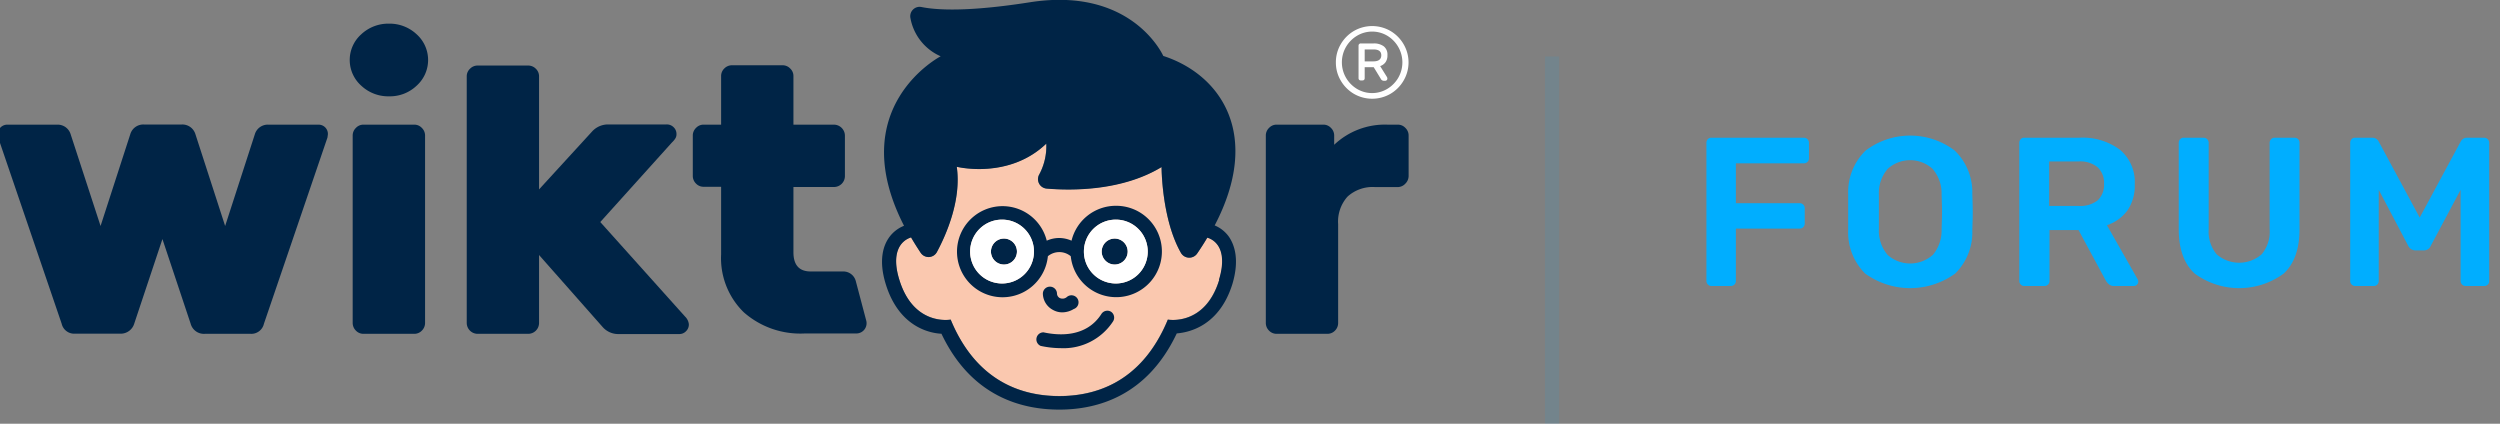 <svg xmlns="http://www.w3.org/2000/svg" width="354" height="60" viewBox="0 0 354 60"><rect x="0" y="0" width="354" height="60" fill="#808080" stroke="none"/><title>wiktor-forum-logo</title><path d="M241.84,40.29a.69.69,0,0,1-.21-.51V20.25a.76.76,0,0,1,.19-.54.69.69,0,0,1,.53-.21H255.4a.72.72,0,0,1,.75.75v2.16a.69.69,0,0,1-.21.51.73.73,0,0,1-.54.21h-9.6v5.64h9a.73.73,0,0,1,.54.21.69.69,0,0,1,.21.51v2.16a.69.69,0,0,1-.21.51.73.73,0,0,1-.54.21h-9v7.41a.69.69,0,0,1-.21.51.73.73,0,0,1-.54.21h-2.7A.69.69,0,0,1,241.84,40.29Z" fill="#00aeff"/><path d="M264.1,38.73a8.24,8.24,0,0,1-2.4-6.15q0-.87,0-2.55t0-2.58a8.21,8.21,0,0,1,2.46-6.12,10.44,10.44,0,0,1,12.64,0,8.19,8.19,0,0,1,2.48,6.12q.06,1.74.06,2.58t-.06,2.55a8.21,8.21,0,0,1-2.42,6.15,10.87,10.87,0,0,1-12.76,0Zm9.57-2.61a5.4,5.4,0,0,0,1.26-3.69q.06-1.8.06-2.43t-.06-2.43a5.31,5.31,0,0,0-1.29-3.67,4.72,4.72,0,0,0-6.33,0,5.21,5.21,0,0,0-1.26,3.67q0,.87,0,2.43t0,2.43a5.25,5.25,0,0,0,1.24,3.67,4.81,4.81,0,0,0,6.38,0Z" fill="#00aeff"/><path d="M286.14,40.29a.69.69,0,0,1-.21-.51V20.25a.76.76,0,0,1,.19-.54.69.69,0,0,1,.53-.21h7.77a8.84,8.84,0,0,1,5.77,1.71,5.93,5.93,0,0,1,2.09,4.86,6.24,6.24,0,0,1-1,3.68,5.89,5.89,0,0,1-2.94,2.14l4.35,7.65a.75.75,0,0,1,.09.33.59.59,0,0,1-.2.45.61.61,0,0,1-.43.18h-2.76a1.14,1.14,0,0,1-.75-.23,2,2,0,0,1-.48-.58l-3.84-7.11h-4.11v7.2a.69.69,0,0,1-.21.51.73.73,0,0,1-.54.21h-2.76A.69.69,0,0,1,286.14,40.29Zm8.19-11.13a4,4,0,0,0,2.7-.79,3,3,0,0,0,.9-2.33,3,3,0,0,0-.9-2.35,3.88,3.88,0,0,0-2.7-.83h-4.17v6.3Z" fill="#00aeff"/><path d="M310.76,38.73q-2.25-2.07-2.25-6.27V20.25a.72.72,0,0,1,.2-.54.67.67,0,0,1,.52-.21H312a.72.72,0,0,1,.75.75V32.46A5,5,0,0,0,313.87,36a4.85,4.85,0,0,0,6.39,0,5,5,0,0,0,1.12-3.57V20.25a.72.72,0,0,1,.75-.75h2.76a.71.71,0,0,1,.53.21.76.76,0,0,1,.19.54V32.46q0,4.2-2.23,6.27a10.65,10.65,0,0,1-12.62,0Z" fill="#00aeff"/><path d="M333,40.29a.69.69,0,0,1-.21-.51V20.25a.76.76,0,0,1,.19-.54.69.69,0,0,1,.53-.21h2.43a1,1,0,0,1,.9.57l5.79,10.74,5.79-10.74a1,1,0,0,1,.9-.57h2.4a.72.72,0,0,1,.75.75V39.78a.69.69,0,0,1-.21.53.76.76,0,0,1-.54.19h-2.58a.72.72,0,0,1-.72-.72V26.88L344.2,34.8a1.06,1.06,0,0,1-1,.66H342a1.16,1.16,0,0,1-1-.66l-4.17-7.92v12.9a.73.73,0,0,1-.2.51.67.67,0,0,1-.52.21h-2.58A.69.69,0,0,1,333,40.29Z" fill="#00aeff"/><path d="M45.08,17.65H38A1.91,1.91,0,0,0,36.09,19L31.88,32,27.67,19a1.93,1.93,0,0,0-1.94-1.37H20.38A1.92,1.92,0,0,0,18.45,19L14.24,32,10,19A1.92,1.92,0,0,0,8.1,17.65H1A1.37,1.37,0,0,0-.33,19l.06.45,9,26.38a1.82,1.82,0,0,0,1.87,1.42h6.49A2,2,0,0,0,19,45.85l4-12,4,12A1.94,1.94,0,0,0,29,47.27h6.49a1.83,1.83,0,0,0,1.88-1.42l9-26.38.06-.45a1.31,1.31,0,0,0-.4-1A1.33,1.33,0,0,0,45.08,17.65Z" fill="#002446"/><path d="M58.65,17.65H51.48a1.44,1.44,0,0,0-1.08.46,1.48,1.48,0,0,0-.46,1.08V45.73a1.52,1.52,0,0,0,.46,1.09,1.47,1.47,0,0,0,1.08.45h7.17a1.47,1.47,0,0,0,1.08-.45,1.52,1.52,0,0,0,.46-1.09V19.19a1.48,1.48,0,0,0-.46-1.08A1.44,1.44,0,0,0,58.65,17.65Z" fill="#002446"/><path d="M85,31.44,95.16,20.16a2.64,2.64,0,0,0,.51-.63,1.07,1.07,0,0,0,.12-.51,1.31,1.31,0,0,0-.4-1,1.35,1.35,0,0,0-1-.4H86.06a3.05,3.05,0,0,0-2.22,1l-7.51,8.2v-16a1.47,1.47,0,0,0-.45-1.08,1.52,1.52,0,0,0-1.08-.46H67.63a1.48,1.48,0,0,0-1.08.46,1.44,1.44,0,0,0-.46,1.08V45.73a1.55,1.55,0,0,0,1.54,1.54H74.8a1.54,1.54,0,0,0,1.53-1.54V36.11l9,10.19a2.93,2.93,0,0,0,2.33,1h8.48a1.28,1.28,0,0,0,1-.4,1.3,1.3,0,0,0,.4-1A1.78,1.78,0,0,0,97,44.82Z" fill="#002446"/><path d="M199,18.11a1.44,1.44,0,0,0-1.08-.46h-1.44a10.44,10.44,0,0,0-7.56,2.85V19.19a1.48,1.48,0,0,0-.46-1.08,1.44,1.44,0,0,0-1.08-.46h-6.6a1.44,1.44,0,0,0-1.08.46,1.48,1.48,0,0,0-.46,1.08V45.73a1.52,1.52,0,0,0,.46,1.09,1.47,1.47,0,0,0,1.08.45h7.17a1.47,1.47,0,0,0,1.08-.45,1.51,1.51,0,0,0,.45-1.09v-14a5.29,5.29,0,0,1,1.34-3.9,5.29,5.29,0,0,1,3.9-1.34h3.2A1.47,1.47,0,0,0,199,26a1.52,1.52,0,0,0,.46-1.09V19.19A1.48,1.48,0,0,0,199,18.11Z" fill="#002446"/><path d="M55.07,3.35a5.59,5.59,0,0,0-3.92,1.51,4.87,4.87,0,0,0,0,7.27,5.58,5.58,0,0,0,3.94,1.51A5.5,5.5,0,0,0,59,12.13a4.89,4.89,0,0,0,0-7.27A5.58,5.58,0,0,0,55.07,3.35Z" fill="#002446"/><path d="M121.18,39.8a1.82,1.82,0,0,0-1.76-1.36H114.8c-1.64,0-2.45-.91-2.45-2.73V26.48h5.75a1.55,1.55,0,0,0,1.54-1.54V19.19a1.57,1.57,0,0,0-1.54-1.54h-5.75V10.78a1.44,1.44,0,0,0-.46-1.08,1.48,1.48,0,0,0-1.08-.46h-7.16a1.52,1.52,0,0,0-1.09.46,1.47,1.47,0,0,0-.45,1.08v6.87H99.64a1.44,1.44,0,0,0-1.08.46,1.48,1.48,0,0,0-.46,1.08v5.75A1.52,1.52,0,0,0,98.56,26a1.47,1.47,0,0,0,1.08.45h2.47v9.57a10.7,10.7,0,0,0,3.21,8.2,12.11,12.11,0,0,0,8.62,3h7.32a1.45,1.45,0,0,0,1.4-1.82Z" fill="#002446"/><path d="M167.23,35.82c-2.76-4.8-2.76-12.18-2.76-12.18C158.9,27,151.8,27,148.21,26.69a1.34,1.34,0,0,1-1.06-2,8.47,8.47,0,0,0,1-4.37c-5.33,5.11-12.68,3.28-12.68,3.28.67,4.64-1.43,9.5-2.81,12.07a1.34,1.34,0,0,1-2.3.11c-.49-.74-.95-1.47-1.36-2.18-1.57.49-2.82,2.25-1.66,6,2,6.62,7.27,5.64,7.27,5.64,3.84,9.3,10.78,10.83,15.38,10.83s11.53-1.53,15.37-10.83c0,0,5.23,1,7.28-5.64,1.15-3.73-.1-5.49-1.66-6-.44.73-.91,1.48-1.43,2.24A1.36,1.36,0,0,1,167.23,35.82Z" fill="#fac8af"/><path d="M141.89,31.1a4.52,4.52,0,1,0,4.52,4.52A4.52,4.52,0,0,0,141.89,31.1Zm.22,6.36A1.84,1.84,0,1,1,144,35.62,1.84,1.84,0,0,1,142.11,37.46Z" fill="none"/><path d="M158,31.1a4.52,4.52,0,1,0,4.52,4.52A4.52,4.52,0,0,0,158,31.1Zm-.16,6.36a1.84,1.84,0,1,1,1.84-1.84A1.84,1.84,0,0,1,157.84,37.46Z" fill="none"/><path d="M174,33.5a4.69,4.69,0,0,0-2-1.58h0c6.75-12.9.81-21.38-7.28-24,0,0-4.36-9.87-18.88-7.6C137,1.71,132.59,1.42,130.51,1a1.33,1.33,0,0,0-1.59,1.58,7.33,7.33,0,0,0,4.28,5.39s-13.81,7.17-5.19,24h0a4.76,4.76,0,0,0-2.07,1.59c-.83,1.13-1.59,3.21-.51,6.7,1.83,5.89,6,6.9,7.88,7C137.52,56.13,144.62,58,150,58s12.43-1.91,16.63-10.79c1.89-.15,6.06-1.16,7.88-7C175.55,36.71,174.78,34.63,174,33.5Zm-1.35,6.12c-2,6.62-7.28,5.64-7.28,5.64-3.84,9.3-10.78,10.83-15.37,10.83s-11.54-1.53-15.38-10.83c0,0-5.22,1-7.27-5.64-1.16-3.73.09-5.49,1.66-6,.41.71.87,1.44,1.36,2.18a1.34,1.34,0,0,0,2.3-.11c1.38-2.57,3.48-7.43,2.81-12.07,0,0,7.35,1.83,12.68-3.28a8.47,8.47,0,0,1-1,4.37,1.34,1.34,0,0,0,1.06,2c3.59.3,10.69.34,16.26-3.05,0,0,0,7.38,2.76,12.18a1.36,1.36,0,0,0,2.28.06c.52-.76,1-1.51,1.43-2.24C172.5,34.13,173.75,35.89,172.6,39.62Z" fill="#002446"/><path d="M158,29.14a6.46,6.46,0,0,0-6.27,4.94A4.38,4.38,0,0,0,150,33.7a4.31,4.31,0,0,0-1.78.38,6.45,6.45,0,1,0,.16,2.2,2.54,2.54,0,0,1,3.24,0A6.47,6.47,0,1,0,158,29.14Zm-16.11,11a4.52,4.52,0,1,1,4.52-4.52A4.52,4.52,0,0,1,141.89,40.14Zm16.11,0a4.52,4.52,0,1,1,4.52-4.52A4.52,4.52,0,0,1,158,40.14Z" fill="#002446"/><path d="M142.11,33.78A1.84,1.84,0,1,0,144,35.62,1.84,1.84,0,0,0,142.11,33.78Z" fill="#002446"/><path d="M157.84,33.78a1.84,1.84,0,1,0,1.84,1.84A1.84,1.84,0,0,0,157.84,33.78Z" fill="#002446"/><path d="M149.11,43.89a2.67,2.67,0,0,0,1.31.34,3.18,3.18,0,0,0,1.62-.47,1,1,0,1,0-1-1.68.93.93,0,0,1-1,.11.74.74,0,0,1-.37-.6,1,1,0,0,0-2,0A2.66,2.66,0,0,0,149.11,43.89Z" fill="#002446"/><path d="M157.32,44.14a1,1,0,0,0-1.35.3c-2.14,3.37-6.06,3.09-8.2,2.62a1,1,0,0,0-.41,1.92,13.75,13.75,0,0,0,2.85.32,8.37,8.37,0,0,0,7.41-3.81A1,1,0,0,0,157.32,44.14Z" fill="#002446"/><path d="M141.89,31.1a4.52,4.52,0,1,0,4.52,4.52A4.52,4.52,0,0,0,141.89,31.1Zm.22,6.36A1.84,1.84,0,1,1,144,35.62,1.84,1.84,0,0,1,142.11,37.46Z" fill="#fff"/><path d="M158,31.1a4.52,4.52,0,1,0,4.52,4.52A4.52,4.52,0,0,0,158,31.1Zm-.16,6.36a1.84,1.84,0,1,1,1.84-1.84A1.84,1.84,0,0,1,157.84,37.46Z" fill="#fff"/><path d="M195.43,9.36a1.54,1.54,0,0,0,.76-.55,1.64,1.64,0,0,0,.27-1,1.47,1.47,0,0,0-.53-1.26,2.31,2.31,0,0,0-1.41-.4h-1.83a.29.29,0,0,0-.23.09.3.3,0,0,0-.09.23v4.6a.3.3,0,0,0,.09.23.29.29,0,0,0,.23.09h.24a.32.32,0,0,0,.23-.09.34.34,0,0,0,.08-.23V9.52h1.28l1,1.64a.48.48,0,0,0,.42.28h.2a.29.29,0,0,0,.23-.1.29.29,0,0,0,.08-.22.46.46,0,0,0-.05-.2Zm-.94-.67h-1.25V7h1.25c.73,0,1.1.28,1.1.83S195.22,8.69,194.49,8.69Z" fill="#fff"/><path d="M198.75,6.26a5.19,5.19,0,0,0-1.87-1.88,5.17,5.17,0,0,0-5.16,0,5.19,5.19,0,0,0-1.87,1.88,5,5,0,0,0-.69,2.57,5,5,0,0,0,.69,2.58,5.19,5.19,0,0,0,1.87,1.88,5.17,5.17,0,0,0,5.16,0,5.19,5.19,0,0,0,1.87-1.88,5.09,5.09,0,0,0,0-5.15ZM198,11a4.43,4.43,0,0,1-1.57,1.59,4.18,4.18,0,0,1-4.28,0A4.43,4.43,0,0,1,190.59,11a4.37,4.37,0,0,1,0-4.35,4.43,4.43,0,0,1,1.57-1.59,4.18,4.18,0,0,1,4.28,0A4.43,4.43,0,0,1,198,6.66,4.37,4.37,0,0,1,198,11Z" fill="#fff"/><rect x="218.77" y="8" width="2" height="52" fill="#00aeff" opacity="0.1"/></svg>